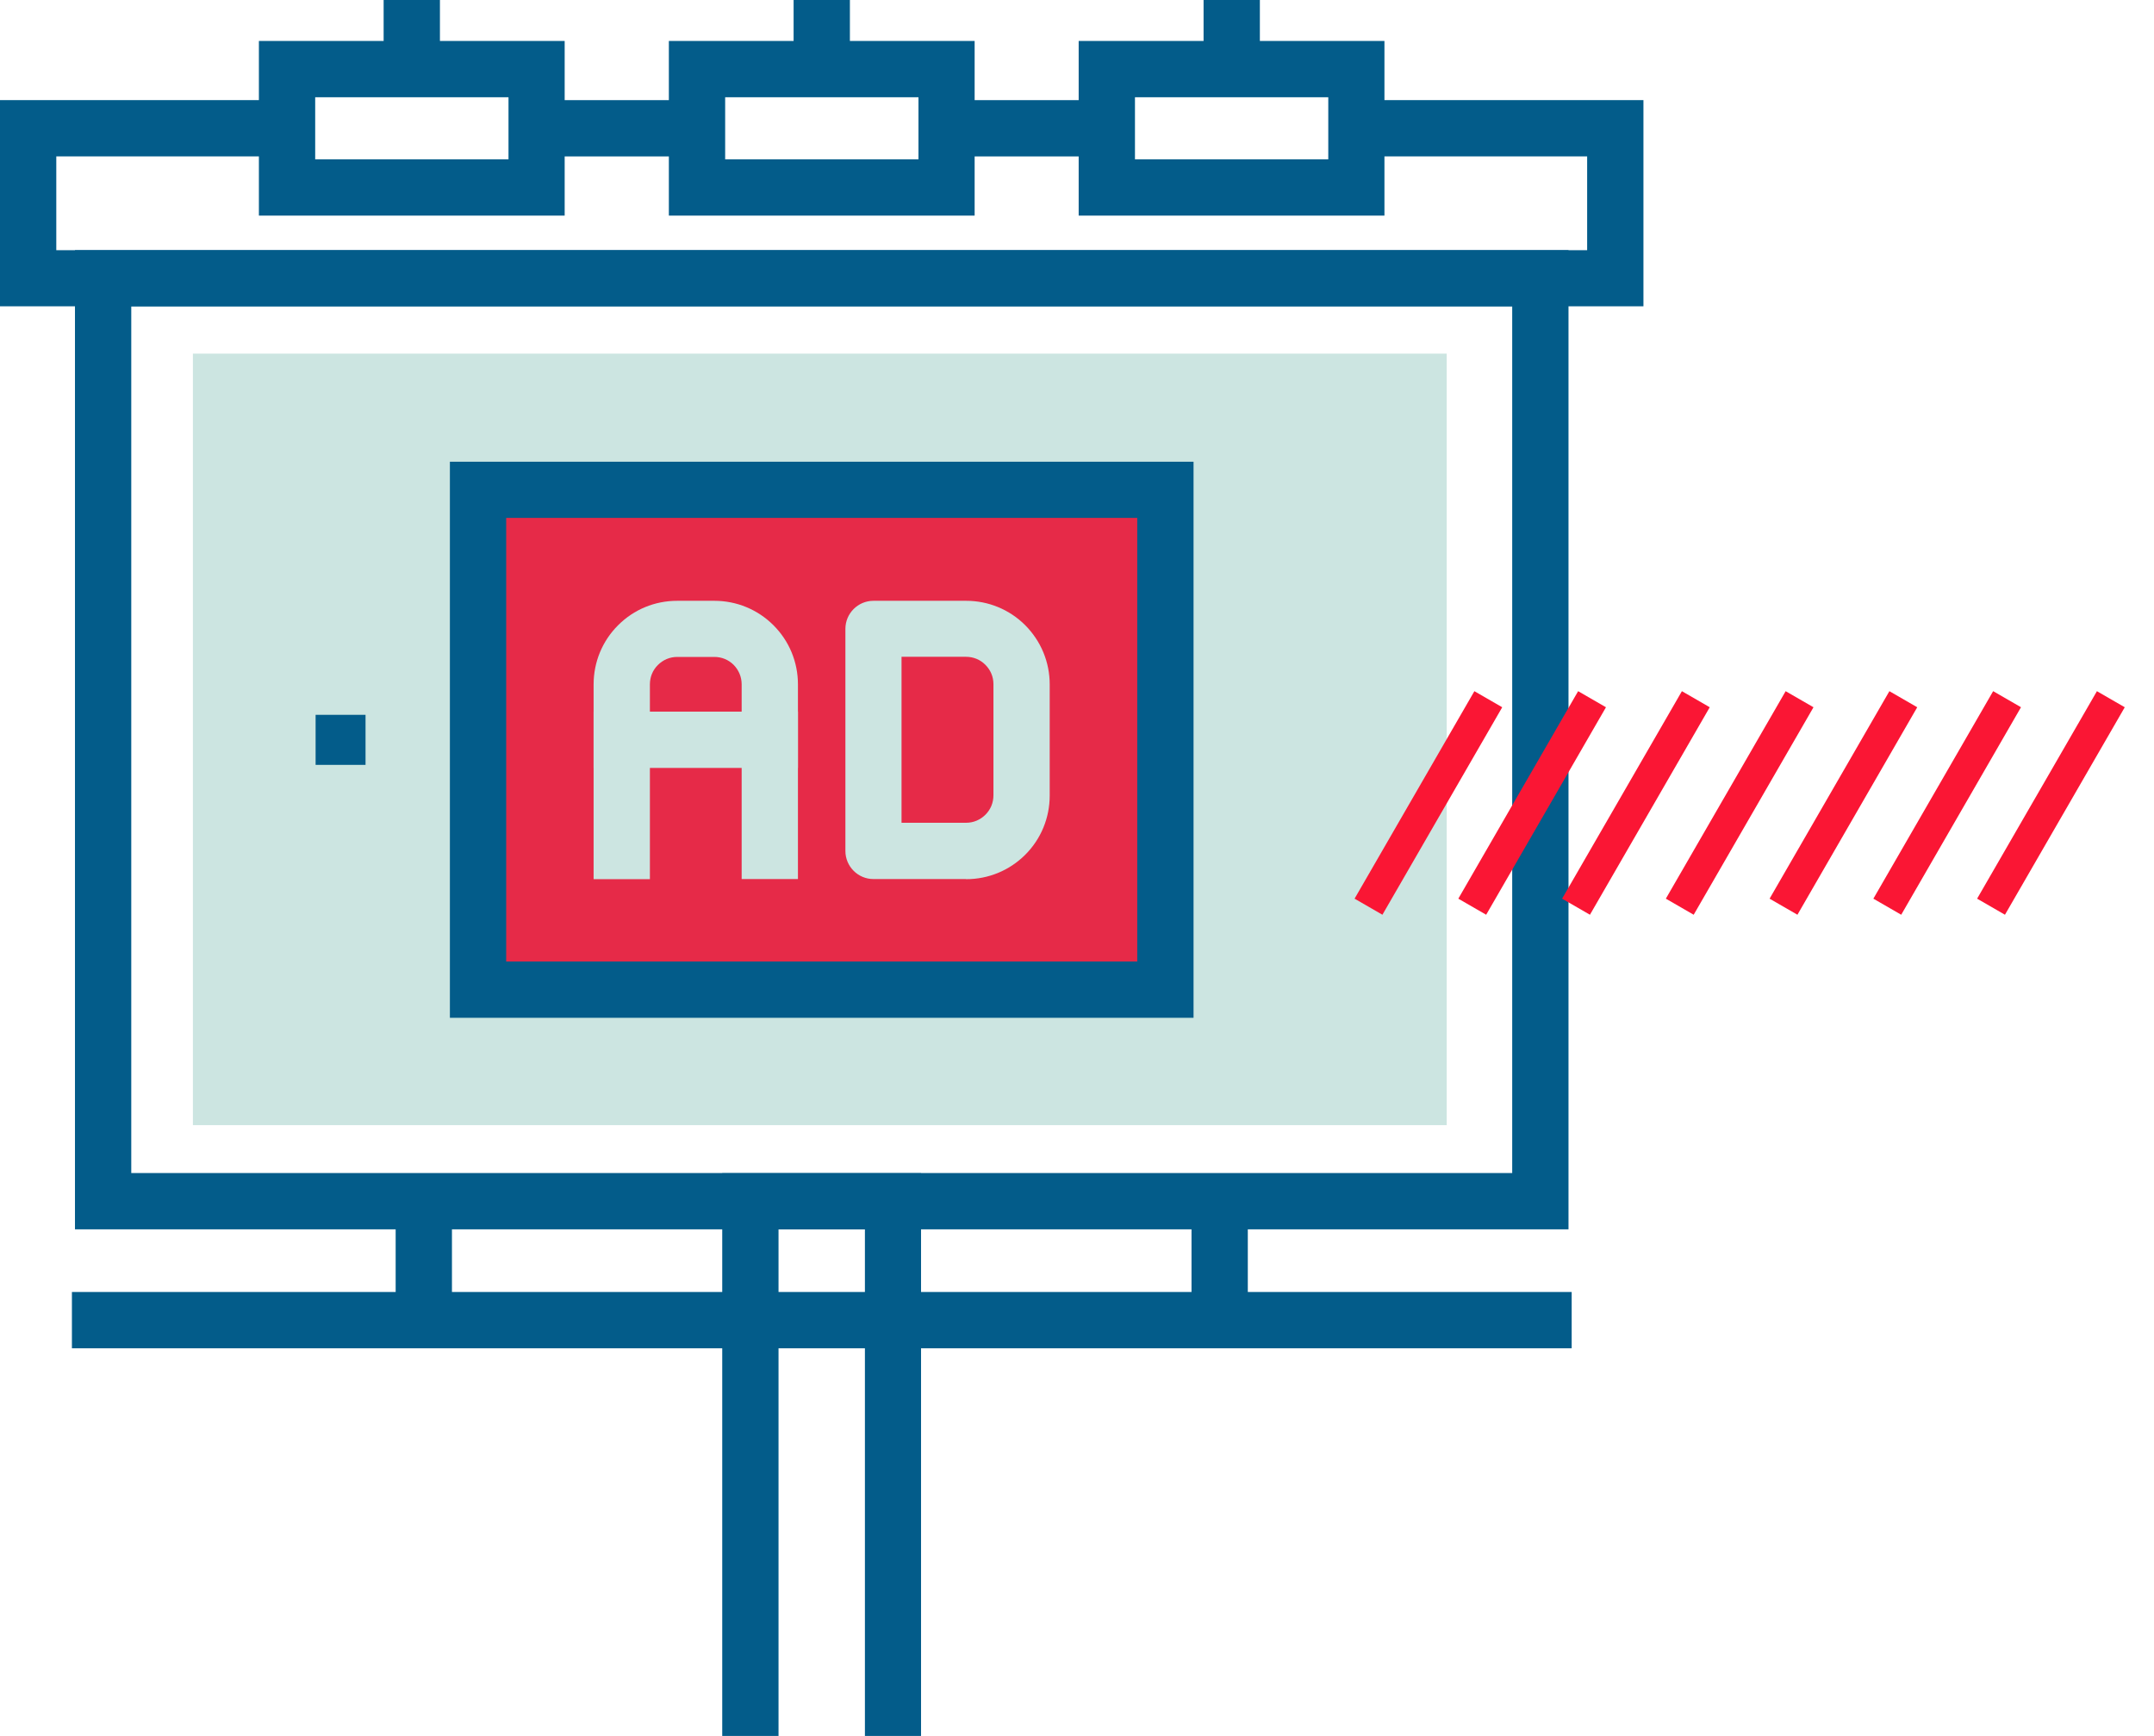 <?xml version="1.0" encoding="UTF-8"?>
<svg xmlns="http://www.w3.org/2000/svg" width="67" height="54" viewBox="0 0 67 54" fill="none">
  <g clip-path="url(#clip0_992_1647)">
    <path d="M45 11H6V35H45V11Z" fill="#CCE5E1"></path>
    <path d="M36.437 15.079H14.503V31.022H36.437V15.079Z" fill="#E62A48"></path>
    <path d="M48.788 38.241H2.332V7.782H48.788V38.241ZM4.083 36.49H47.037V9.529H4.083V36.49Z" fill="#035C8A"></path>
    <path d="M17.564 6.707H8.053V1.274H17.564V6.707ZM9.804 4.956H15.817V3.025H9.804V4.96V4.956Z" fill="#035C8A"></path>
    <path d="M13.684 0H11.933V2.147H13.684V0Z" fill="#035C8A"></path>
    <path d="M30.316 6.707H20.805V1.274H30.316V6.707ZM22.556 4.956H28.569V3.025H22.556V4.96V4.956Z" fill="#035C8A"></path>
    <path d="M26.436 0H24.685V2.147H26.436V0Z" fill="#035C8A"></path>
    <path d="M43.063 6.707H33.552V1.274H43.063V6.707ZM35.303 4.956H41.316V3.025H35.303V4.96V4.956Z" fill="#035C8A"></path>
    <path d="M39.188 0H37.437V2.147H39.188V0Z" fill="#035C8A"></path>
    <path d="M28.649 54H26.903V38.242H24.216V54H22.465V36.495H28.649V54Z" fill="#035C8A"></path>
    <path d="M48.887 40.19H2.237V41.941H48.887V40.19Z" fill="#035C8A"></path>
    <path d="M14.058 37.368H12.307V41.064H14.058V37.368Z" fill="#035C8A"></path>
    <path d="M38.813 37.368H37.062V41.064H38.813V37.368Z" fill="#035C8A"></path>
    <path d="M34.429 3.115H29.438V4.866H34.429V3.115Z" fill="#035C8A"></path>
    <path d="M51.119 9.529H0V3.115H8.93V4.866H1.751V7.782H49.368V4.866H42.189V3.115H51.119V9.529Z" fill="#035C8A"></path>
    <path d="M21.682 3.115H16.69V4.866H21.682V3.115Z" fill="#035C8A"></path>
    <path d="M37.125 31.661H13.994V14.363H37.125V31.661ZM15.745 29.91H35.374V16.11H15.745V29.91Z" fill="#035C8A"></path>
    <path d="M30.05 27.345H27.169C26.688 27.345 26.296 26.953 26.296 26.471V19.562C26.296 19.081 26.688 18.689 27.169 18.689H30.05C30.743 18.689 31.4 18.959 31.891 19.45C32.381 19.945 32.651 20.597 32.651 21.291V24.747C32.651 25.441 32.381 26.098 31.891 26.588C31.4 27.079 30.743 27.349 30.05 27.349V27.345ZM28.047 25.594H30.05C30.279 25.594 30.491 25.504 30.653 25.342C30.815 25.18 30.901 24.968 30.901 24.738V21.282C30.901 21.052 30.811 20.84 30.648 20.678C30.486 20.516 30.275 20.431 30.045 20.431H28.042V25.594H28.047Z" fill="#CCE5E1"></path>
    <path d="M24.82 27.345H23.069V21.286C23.069 21.057 22.979 20.845 22.821 20.683C22.659 20.521 22.447 20.435 22.218 20.435H21.066C20.836 20.435 20.624 20.525 20.462 20.688C20.3 20.849 20.215 21.061 20.215 21.291V27.349H18.464V21.291C18.464 20.597 18.734 19.94 19.225 19.45C19.715 18.959 20.368 18.689 21.066 18.689H22.218C22.911 18.689 23.568 18.959 24.059 19.45C24.549 19.94 24.82 20.593 24.82 21.291V27.349V27.345Z" fill="#CCE5E1"></path>
    <path d="M24.82 22.137H18.464V23.888H24.82V22.137Z" fill="#CCE5E1"></path>
    <path d="M11.37 22.236H9.817V23.793H11.37V22.236Z" fill="#035C8A"></path>
  </g>
  <line y1="-0.5" x2="7.453" y2="-0.5" transform="matrix(0.5 -0.866 0.866 0.5 43 28.455)" stroke="#FA1634"></line>
  <line y1="-0.5" x2="7.453" y2="-0.5" transform="matrix(0.5 -0.866 0.866 0.5 46.227 28.455)" stroke="#FA1634"></line>
  <line y1="-0.5" x2="7.453" y2="-0.5" transform="matrix(0.5 -0.866 0.866 0.5 49.455 28.455)" stroke="#FA1634"></line>
  <line y1="-0.5" x2="7.453" y2="-0.5" transform="matrix(0.5 -0.866 0.866 0.5 52.682 28.455)" stroke="#FA1634"></line>
  <line y1="-0.5" x2="7.453" y2="-0.5" transform="matrix(0.5 -0.866 0.866 0.5 55.909 28.455)" stroke="#FA1634"></line>
  <line x1="58.704" y1="28.205" x2="62.43" y2="21.75" stroke="#FA1634"></line>
  <line y1="-0.5" x2="7.453" y2="-0.5" transform="matrix(0.5 -0.866 0.866 0.5 62.364 28.455)" stroke="#FA1634"></line>
  <defs>
    <clipPath id="clip0_992_1647">
      <rect width="51.119" height="54" fill="white"></rect>
    </clipPath>
  </defs>
</svg>
